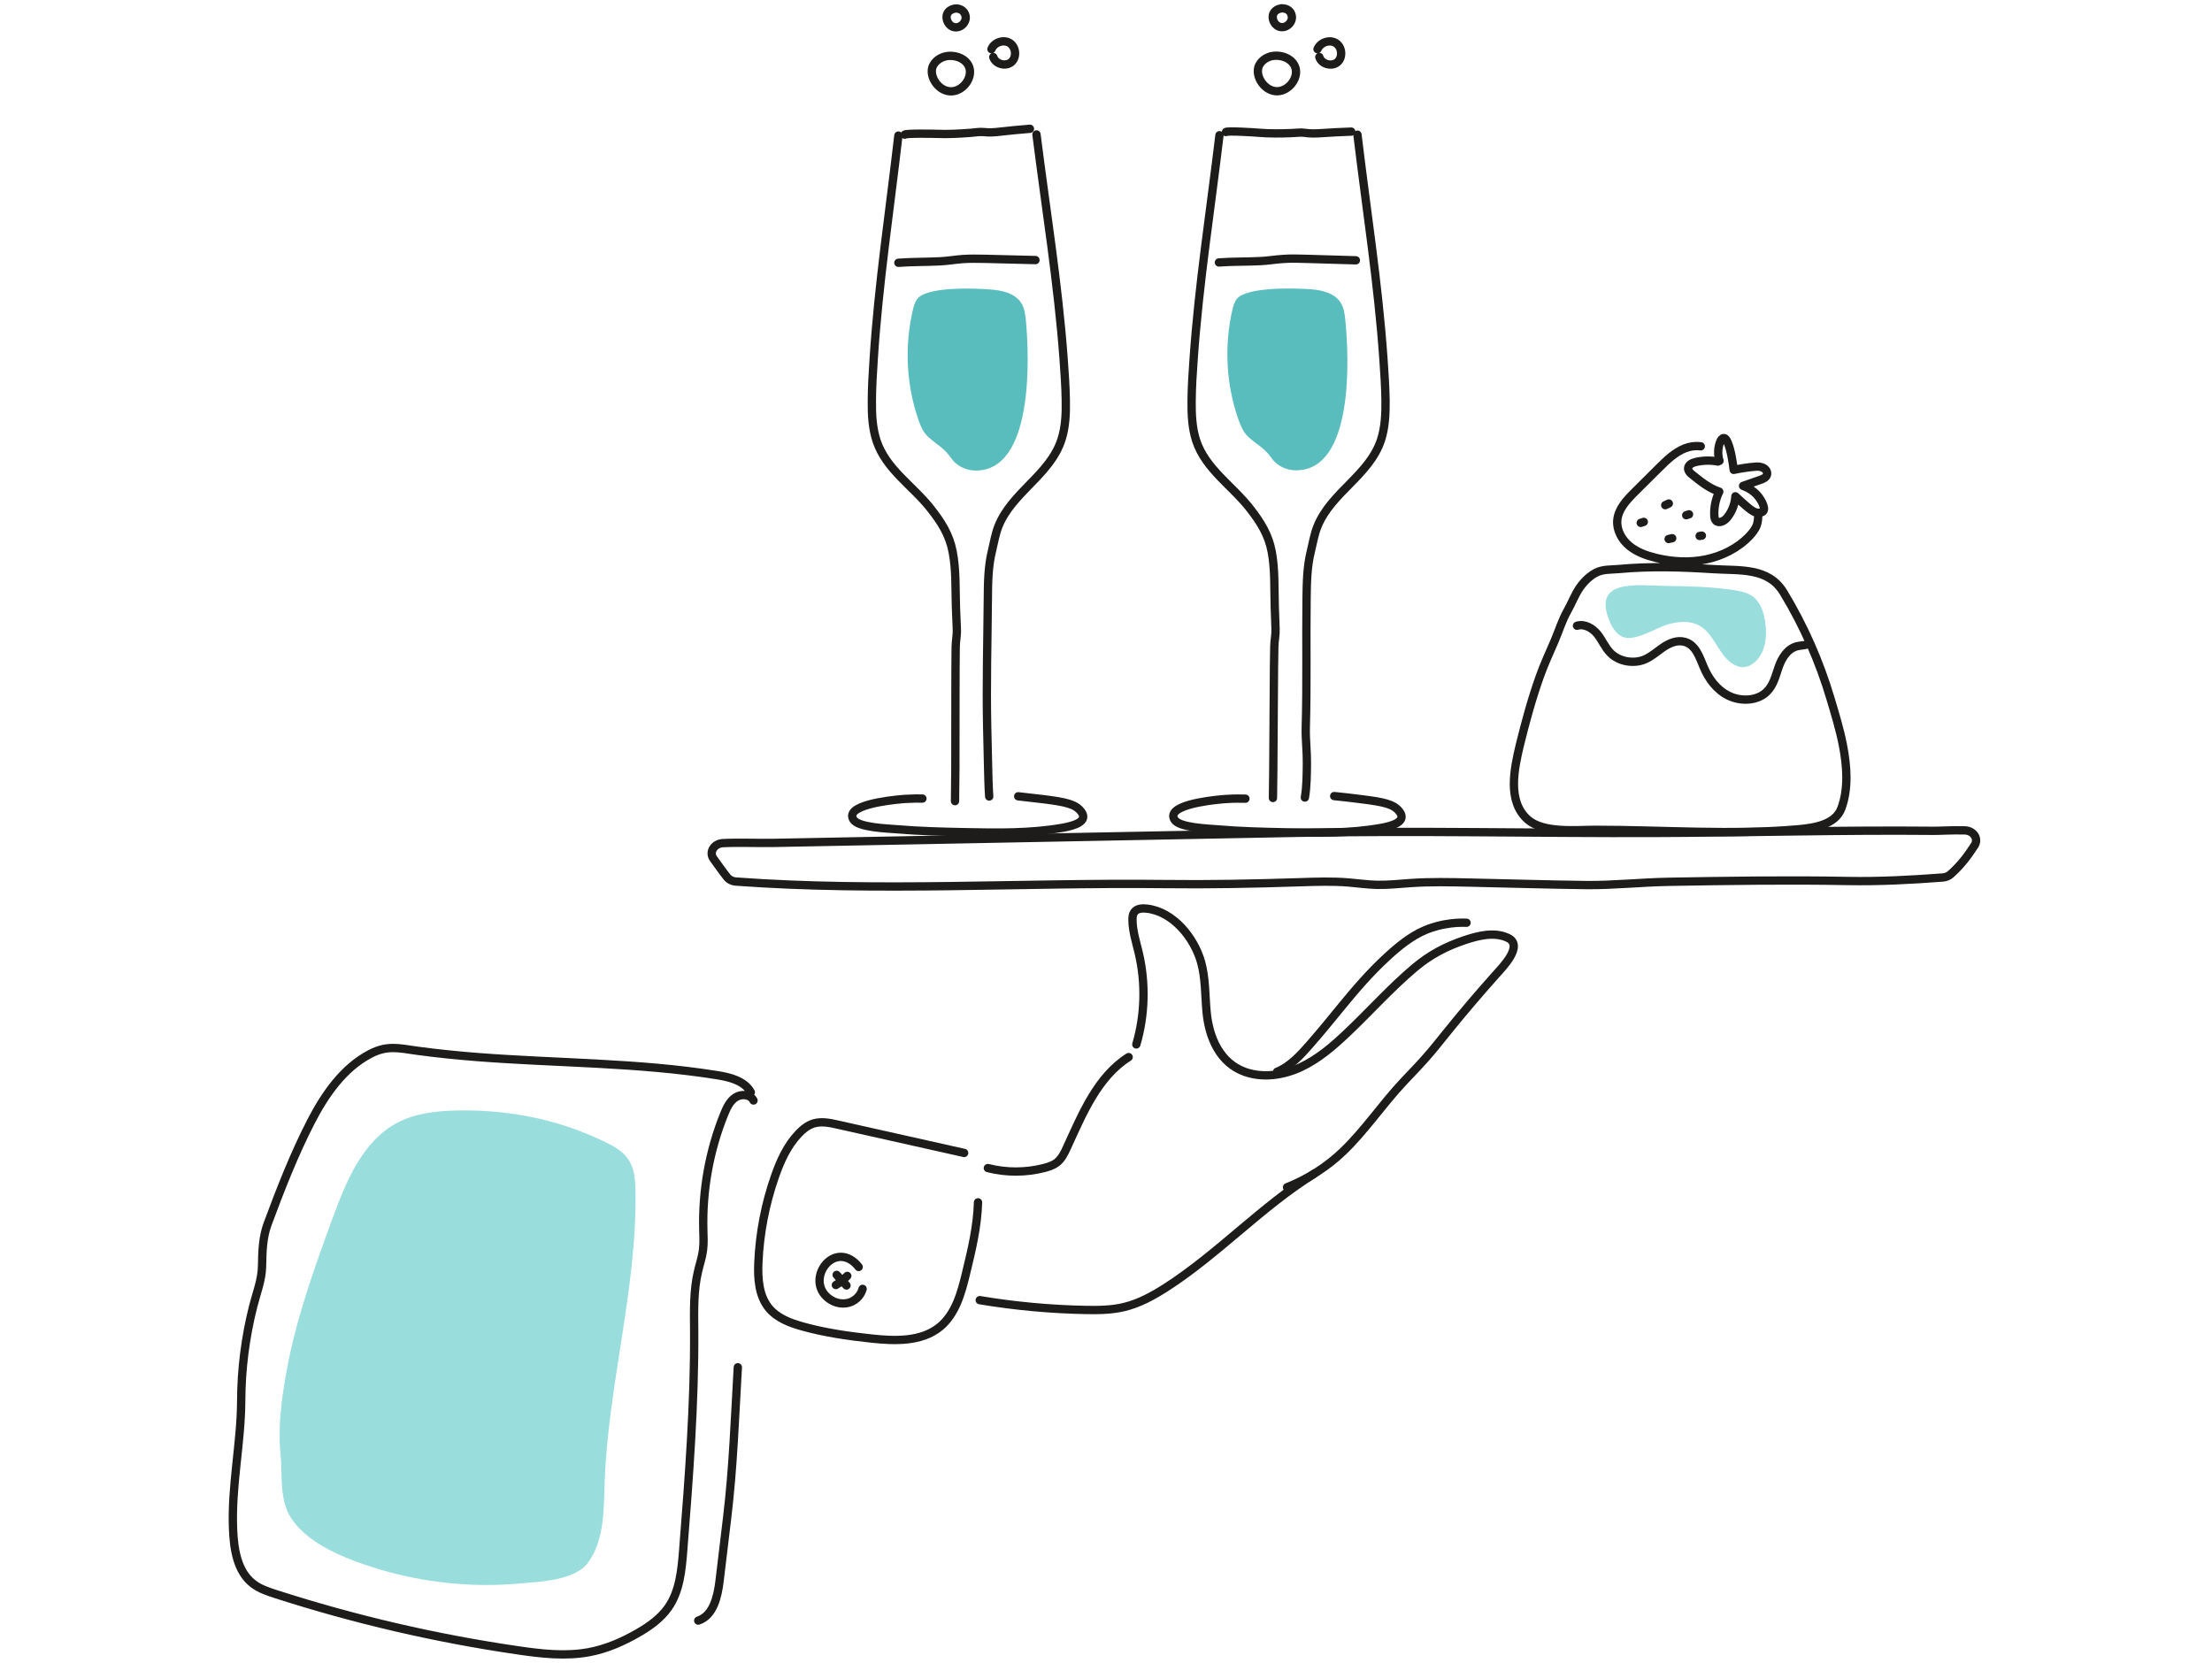 <svg width="266" height="200" viewBox="0 0 266 200" fill="none" xmlns="http://www.w3.org/2000/svg"><path d="M208.416 70.967C209.203 71.09 210.003 71.225 210.655 71.659 211.686 72.351 212.12 73.654 212.283 74.888 212.527 76.598 212.296 78.551 210.994 79.664 210.614 79.99 210.153 80.22 209.664 80.247 209.271 80.261 208.877 80.139 208.525 79.949 206.693 78.931 206.218 76.34 204.414 75.282 203.233 74.603 201.741 74.739 200.439 75.146 199.095 75.553 196.463 77.263 195.08 76.584 194.401 76.258 193.94 75.58 193.628 74.888 191.308 69.529 196.87 70.425 200.384 70.479 203.098 70.52 205.689 70.56 208.416 70.967ZM41.513 187.319C38.935 186.247 36.439 184.755 35.028 182.625 33.535 180.373 33.983 177.293 33.725 174.743 33.413 171.581 33.875 168.203 34.431 165.096 35.557 158.733 37.768 152.628 39.98 146.577 41.621 142.1 43.589 137.243 47.808 135.031 50.114 133.824 52.814 133.593 55.419 133.566 61.47 133.512 67.263 134.692 72.745 137.351 73.816 137.867 74.902 138.478 75.567 139.468 76.313 140.58 76.394 141.991 76.421 143.335 76.598 155.138 73.084 166.724 72.704 178.528 72.609 181.594 72.65 185.325 70.723 187.943 69.109 190.141 64.903 190.25 62.352 190.48 56.79 190.969 51.173 190.385 45.827 188.825 44.498 188.418 42.992 187.943 41.513 187.319Z" fill="#99DDDD"/><path d="M110.366 35.884C110.054 36.25 109.905 36.725 109.796 37.2 108.752 41.582 108.969 46.249 110.448 50.509 110.692 51.228 111.004 51.974 111.56 52.49 112.646 53.521 113.473 53.792 114.382 55.108 115.02 56.031 116.132 56.574 117.245 56.601 124.286 56.723 123.798 43.115 123.364 38.529 123.296 37.81 123.201 37.064 122.807 36.453 122.102 35.327 120.637 34.947 119.307 34.839 117.543 34.676 111.655 34.418 110.366 35.884ZM148.761 35.923C148.449 36.29 148.314 36.778 148.205 37.239 147.188 41.622 147.445 46.302 148.951 50.535 149.209 51.254 149.521 51.987 150.077 52.516 151.163 53.533 152.004 53.805 152.913 55.107 153.551 56.03 154.677 56.559 155.789 56.573 162.831 56.654 162.247 43.033 161.772 38.46 161.704 37.741 161.596 36.995 161.202 36.385 160.483 35.259 159.018 34.906 157.689 34.797 155.938 34.662 150.037 34.458 148.761 35.923Z" fill="#59BDBD"/><path d="M154.771 142.806C157.281 141.816 159.601 140.337 161.541 138.465 164.173 135.928 166.236 132.821 168.759 130.134 169.302 129.551 169.872 128.968 170.414 128.384 170.971 127.787 171.513 127.19 172.042 126.566 172.707 125.779 173.345 124.965 173.996 124.165 175.895 121.804 177.863 119.498 179.884 117.232 180.644 116.377 183.317 113.705 181.295 112.796 179.694 112.063 177.808 112.524 176.14 113.081 173.874 113.84 171.974 114.844 170.143 116.377 167.24 118.819 164.716 121.669 161.962 124.273 160.293 125.861 158.516 127.38 156.44 128.357 154.351 129.334 151.909 129.7 149.738 128.941 146.658 127.855 145.383 124.762 145.098 121.736 144.908 119.728 144.976 117.666 144.433 115.726 143.606 112.796 141.096 109.662 137.921 109.295 137.365 109.227 136.713 109.268 136.388 109.729 136.211 109.987 136.184 110.299 136.184 110.611 136.184 111.995 136.632 113.325 136.944 114.654 137.785 118.25 137.69 122.076 136.646 125.63M135.723 127.149C131.965 129.537 130.161 133.987 128.302 138.03 127.99 138.709 127.651 139.414 127.054 139.862 126.633 140.174 126.131 140.337 125.629 140.472 123.404 141.056 121.017 141.069 118.792 140.499" stroke="#1E1C1B" stroke-miterlimit="10" stroke-linecap="round" stroke-linejoin="round"/><path d="M158.028 141.191C151.705 145.126 146.523 150.797 140.255 154.84 138.667 155.857 136.999 156.78 135.181 157.214 133.675 157.581 132.114 157.594 130.568 157.567 126.294 157.486 122.034 157.092 117.815 156.387M153.578 128.913C155.151 128.289 156.454 126.851 157.539 125.603 158.787 124.178 159.995 122.7 161.189 121.234 162.939 119.091 164.716 117.015 166.778 115.116 168.149 113.854 169.641 112.619 171.364 111.887 172.477 111.412 173.521 111.222 173.684 111.195 174.742 110.991 175.665 110.964 176.357 110.991M90.612 132.372C90.246 131.626 89.147 131.545 88.455 131.993 87.763 132.44 87.397 133.241 87.085 134 85.308 138.396 84.453 143.172 84.575 147.907 84.602 148.734 84.643 149.576 84.534 150.403 84.426 151.244 84.141 152.058 83.951 152.886 83.381 155.233 83.463 157.675 83.476 160.09 83.53 168.882 82.852 177.673 82.16 186.438 81.97 188.852 81.74 191.39 80.356 193.37 79.447 194.659 78.131 195.609 76.76 196.396 74.915 197.468 72.934 198.336 70.832 198.729 67.996 199.258 65.079 198.919 62.23 198.499 52.367 197.061 42.639 194.795 33.156 191.742 32.192 191.43 31.215 191.105 30.415 190.481 28.529 189.015 28.122 186.343 28.027 183.955 27.81 178.718 28.977 173.657 29.004 168.529 29.018 164.676 29.506 160.823 30.456 157.092 30.876 155.437 31.487 153.971 31.514 152.262 31.541 150.552 31.582 148.857 32.179 147.228 33.739 143.036 35.353 138.871 37.402 134.896 39.057 131.694 41.269 128.452 44.538 126.756 46.574 125.697 47.971 126.077 50.182 126.389 52.584 126.715 55.012 126.959 57.427 127.149 67.019 127.895 76.679 127.8 86.203 129.32 87.763 129.564 89.527 129.998 90.287 131.382M83.964 194.931C85.782 194.334 86.298 192.068 86.529 190.169 86.841 187.605 87.139 185.04 87.451 182.476 88.17 176.493 88.374 170.483 88.726 164.459M103.257 152.397C103.108 152.194 102.945 152.017 102.755 151.854 99.879 149.372 96.623 154.392 99.974 156.399 100.815 156.901 101.941 156.942 102.742 156.386 103.257 156.033 103.583 155.558 103.732 155.029" stroke="#1E1C1B" stroke-miterlimit="10" stroke-linecap="round" stroke-linejoin="round"/><path d="M115.942 138.681C110.882 137.541 105.808 136.415 100.747 135.276 99.797 135.058 98.793 134.855 97.857 135.126 97.152 135.343 96.555 135.818 96.039 136.361 94.669 137.799 93.841 139.644 93.19 141.503 92.023 144.84 91.345 148.354 91.196 151.882 91.114 153.795 91.25 155.857 92.457 157.336 93.462 158.557 95.022 159.14 96.541 159.561 99.228 160.307 101.982 160.7 104.749 160.999 107.612 161.311 110.8 161.419 113.025 159.601 114.925 158.041 115.617 155.477 116.186 153.089 116.865 150.308 117.53 147.5 117.611 144.623M122.441 95.782C123.581 95.904 124.612 96.026 125.507 96.135 128.207 96.474 129.306 96.732 129.984 97.587 130.975 98.821 129.089 99.337 127.773 99.567 123.933 100.246 119.917 100.178 116.01 100.097 113.269 100.042 110.529 99.975 107.843 99.744 106.676 99.649 103.203 99.54 102.619 98.577 102.511 98.401 102.47 98.224 102.484 98.075 102.646 96.542 108.44 96.121 108.887 96.094 109.796 96.04 110.515 96.04 110.922 96.054M108.792 16.197C108.86 16.02 112.347 16.088 112.727 16.102 114.043 16.156 115.372 16.075 116.702 15.98 117.231 15.939 117.801 15.83 118.303 15.885 118.941 15.953 119.538 15.925 120.189 15.844 121.41 15.708 122.631 15.586 123.852 15.491M118.954 95.809C118.873 94.575 118.846 93.408 118.819 92.173 118.778 90.572 118.751 88.985 118.71 87.384 118.602 82.255 118.751 77.032 118.792 71.931 118.805 70.045 118.832 68.132 119.28 66.3 119.524 65.297 119.687 64.252 120.067 63.289 121.722 59.178 126.281 57.116 127.651 52.855 128.139 51.336 128.194 49.721 128.166 48.134 128.139 46.438 128.017 44.756 127.895 43.06 127.23 34.065 125.765 25.138 124.639 16.17" stroke="#1E1C1B" stroke-miterlimit="10" stroke-linecap="round" stroke-linejoin="round"/><path d="M111.967 61.24C113.215 62.841 114.165 64.32 114.558 66.355 114.979 68.526 114.884 70.751 114.952 72.949 114.979 73.844 115.02 74.74 115.06 75.635 115.101 76.381 114.938 77.059 114.925 77.792 114.884 80.75 114.898 85.349 114.884 92.445 114.884 93.286 114.871 94.656 114.843 96.366M108.033 16.306C107.002 25.287 105.631 34.241 105.062 43.236 104.953 44.932 104.844 46.615 104.844 48.311 104.831 49.898 104.912 51.512 105.414 53.032 106.554 56.478 109.824 58.472 111.981 61.254" stroke="#1E1C1B" stroke-miterlimit="10" stroke-linecap="round" stroke-linejoin="round"/><path d="M108.032 31.609C109.701 31.487 111.356 31.514 113.012 31.433 113.921 31.392 114.83 31.229 115.752 31.161 116.675 31.093 117.597 31.121 118.52 31.134 120.514 31.188 122.509 31.229 124.517 31.283M160.442 95.755C161.501 95.863 162.627 95.986 163.848 96.148 166.412 96.474 167.579 96.718 168.271 97.6 169.248 98.835 167.389 99.35 166.086 99.581 162.301 100.259 158.326 100.191 154.473 100.11 151.773 100.056 149.06 99.988 146.4 99.757 145.247 99.662 141.815 99.554 141.231 98.59 141.123 98.414 141.082 98.238 141.096 98.088 141.258 96.569 146.821 96.148 147.418 96.108 148.449 96.04 149.29 96.053 149.765 96.067M147.418 15.884C147.486 15.708 150.973 15.925 151.352 15.966 152.668 16.075 153.998 16.061 155.328 16.007 155.857 15.993 156.427 15.898 156.929 15.979 157.553 16.075 158.163 16.061 158.814 16.02 160.035 15.939 161.27 15.871 162.491 15.83" stroke="#1E1C1B" stroke-miterlimit="10" stroke-linecap="round" stroke-linejoin="round"/><path d="M156.915 95.931C157.146 94.602 157.146 93.096 157.159 91.753 157.173 90.328 156.983 88.917 157.024 87.493 157.173 82.324 157.051 77.127 157.119 71.945 157.146 70.059 157.173 68.146 157.634 66.314 157.878 65.31 158.041 64.266 158.435 63.302 160.103 59.205 164.675 57.157 166.073 52.91 166.561 51.404 166.629 49.776 166.616 48.189 166.588 46.493 166.48 44.81 166.358 43.114 165.734 34.12 164.309 25.179 163.237 16.197M150.362 61.227C151.597 62.828 152.547 64.32 152.926 66.355 153.333 68.526 153.225 70.751 153.293 72.949 153.32 73.844 153.347 74.739 153.388 75.635 153.415 76.381 153.252 77.046 153.239 77.792 153.171 80.777 153.184 85.295 153.116 92.797 153.116 93.489 153.103 94.602 153.076 95.986M146.645 16.266C145.573 25.247 144.162 34.188 143.538 43.183 143.416 44.865 143.307 46.561 143.294 48.257 143.28 49.844 143.348 51.459 143.836 52.978 144.963 56.424 148.219 58.446 150.362 61.227" stroke="#1E1C1B" stroke-miterlimit="10" stroke-linecap="round" stroke-linejoin="round"/><path d="M146.577 31.569C148.246 31.447 149.901 31.487 151.556 31.406 152.465 31.365 153.374 31.202 154.297 31.148 155.219 31.08 156.142 31.107 157.064 31.134 159.059 31.189 161.053 31.257 163.048 31.311M221.603 89.569C221.223 87.642 220.64 85.756 220.138 84.074 218.808 79.583 216.909 75.269 214.481 71.266 212.635 68.214 209.203 68.662 206.042 68.458 202.257 68.214 198.444 68.092 194.659 68.445 193.75 68.526 192.746 68.458 191.932 68.879 191.159 69.286 190.507 69.923 190.005 70.629 189.381 71.524 189.015 72.542 188.486 73.478 187.835 74.631 187.468 75.866 186.953 77.073 186.342 78.484 185.705 79.868 185.189 81.306 184.212 84.033 183.453 86.828 182.761 89.636 182.109 92.418 181.214 96.352 183.697 98.564 185.583 100.246 189.517 99.812 191.851 99.812 199.896 99.812 208.28 100.463 216.285 99.744 218.198 99.568 220.721 99.188 221.441 97.207 222.295 94.873 222.119 92.187 221.603 89.569ZM204.522 53.683C203.898 53.602 203.247 53.683 202.65 53.914 201.415 54.389 200.439 55.352 199.502 56.274 198.526 57.238 197.562 58.215 196.585 59.178 195.622 60.141 194.591 61.226 194.483 62.597 194.388 63.764 195.025 64.917 195.934 65.663 196.843 66.409 197.969 66.816 199.122 67.101 201.076 67.576 203.138 67.698 205.119 67.291 207.086 66.884 208.972 65.948 210.37 64.483 210.736 64.089 211.089 63.655 211.265 63.153 211.401 62.76 211.428 62.339 211.428 61.918" stroke="#1E1C1B" stroke-miterlimit="10" stroke-linecap="round" stroke-linejoin="round"/><path d="M206.774 55.434C206.544 54.674 206.571 53.846 206.869 53.114 206.951 52.91 207.1 52.679 207.317 52.693 207.493 52.693 207.643 52.937 207.765 53.236 208.158 54.145 208.375 55.651 208.484 56.519 209.148 56.383 210.18 56.193 211.211 56.125 211.441 56.112 211.808 56.125 212.133 56.329 212.405 56.505 212.581 56.844 212.472 57.143 212.364 57.455 212.011 57.604 211.699 57.713 211.007 57.957 210.315 58.201 209.61 58.445 210.709 58.839 211.265 59.477 211.509 59.802 211.577 59.897 212.391 61.023 212.038 61.484 211.889 61.661 211.618 61.674 211.482 61.674 211.021 61.688 210.668 61.43 210.152 61.01 209.732 60.657 209.243 60.223 208.687 59.694 208.633 60.63 208.28 61.539 207.697 62.258 207.358 62.678 206.706 63.018 206.34 62.624 206.191 62.461 206.164 62.217 206.15 61.986 206.109 61.01 206.313 60.019 206.747 59.137 205.431 58.69 204.495 57.889 203.437 57.048 203.206 56.872 202.989 56.614 203.003 56.329 203.016 55.895 203.505 55.664 203.925 55.569 204.807 55.366 205.716 55.352 206.598 55.515M200.656 64.835C200.805 64.808 200.94 64.767 201.09 64.74M204.386 64.469C204.481 64.456 204.576 64.442 204.658 64.429M197.304 62.895C197.427 62.855 197.549 62.814 197.671 62.773M200.249 60.765C200.398 60.697 200.534 60.629 200.683 60.562M202.772 61.973C202.881 61.932 203.003 61.905 203.111 61.864M189.639 75.268C190.562 74.983 191.539 75.58 192.108 76.299 192.678 77.018 193.017 77.9 193.669 78.551 194.673 79.569 196.423 79.894 197.779 79.325 198.607 78.972 199.272 78.361 200.004 77.859 200.737 77.357 201.673 76.964 202.555 77.195 203.898 77.534 204.359 79.013 204.861 80.206 205.445 81.617 206.408 82.96 207.86 83.68 209.312 84.399 211.279 84.331 212.418 83.245 213.273 82.445 213.517 81.278 213.897 80.206 214.277 79.135 214.955 78.008 216.136 77.724 216.556 77.629 216.991 77.642 217.398 77.493M100.611 153.348C101.005 153.768 101.398 154.202 101.792 154.623" stroke="#1E1C1B" stroke-miterlimit="10" stroke-linecap="round" stroke-linejoin="round"/><path d="M100.517 154.569C101.019 154.257 101.48 153.89 101.887 153.47M87.424 105.496C87.668 105.808 88.076 106.012 88.523 106.039 105.577 107.287 122.862 106.147 139.956 106.337 145.437 106.405 150.796 106.297 156.25 106.12 158.231 106.052 160.212 105.985 162.166 106.147 163.305 106.242 164.431 106.405 165.571 106.432 166.928 106.459 168.298 106.31 169.655 106.215 172.029 106.052 174.417 106.107 176.791 106.161 181.431 106.256 186.057 106.405 190.697 106.459 193.967 106.5 197.372 106.12 200.71 106.066 207.887 105.944 215.078 105.835 222.241 105.971 226.04 106.039 229.825 105.835 233.61 105.55 233.963 105.523 234.316 105.388 234.56 105.17 235.808 104.058 236.636 102.945 237.45 101.684 237.965 100.883 237.328 99.906 236.256 99.879 234.669 99.839 233.19 99.947 232.539 99.934 221.386 99.825 210.248 100.151 199.095 100.191 184.674 100.246 170.252 99.893 155.83 100.178 151.597 100.259 147.364 100.341 143.117 100.422 132.087 100.639 121.057 100.856 110.041 101.06 104.424 101.168 98.821 101.277 93.204 101.385 91.128 101.426 89.039 101.317 86.963 101.412 85.864 101.453 85.226 102.498 85.796 103.285 86.325 104.004 86.814 104.723 87.424 105.496ZM113.894 1.694C113.65 2.291 114.07 3.173 114.803 3.281 115.44 3.376 116.024 2.861 116.119 2.291 116.2 1.857 115.942 1.504 115.915 1.463 115.535.961 114.884 1.016 114.843 1.029 114.477 1.083 114.043 1.3 113.894 1.694ZM113.351 6.889C113.229 6.93 112.334 7.31 112.103 8.165 111.791 9.372 112.958 11.041 114.423 10.987 115.78 10.946 116.933 9.44 116.58 8.178 116.227 6.917 114.504 6.428 113.351 6.889ZM119.443 6.863C119.714 7.717 120.935 8.043 121.613 7.473 122.292 6.903 122.183 5.669 121.437 5.18 120.691 4.705 119.551 5.085 119.225 5.913M153.116 1.667C152.872 2.263 153.279 3.145 154.012 3.254 154.649 3.362 155.246 2.847 155.341 2.277 155.423 1.843 155.178 1.49 155.151 1.449 154.785.947 154.12 1.002 154.08 1.002 153.713 1.056 153.279 1.273 153.116 1.667ZM152.56 6.863C152.438 6.904 151.543 7.27 151.312 8.138 151 9.346 152.153 11.014 153.618 10.974 154.975 10.933 156.142 9.441 155.789 8.179 155.423 6.904 153.713 6.415 152.56 6.863ZM158.652 6.863C158.91 7.718 160.144 8.057 160.822 7.487 161.501 6.917 161.406 5.682 160.66 5.194 159.913 4.706 158.774 5.086 158.435 5.913" stroke="#1E1C1B" stroke-miterlimit="10" stroke-linecap="round" stroke-linejoin="round"/></svg>